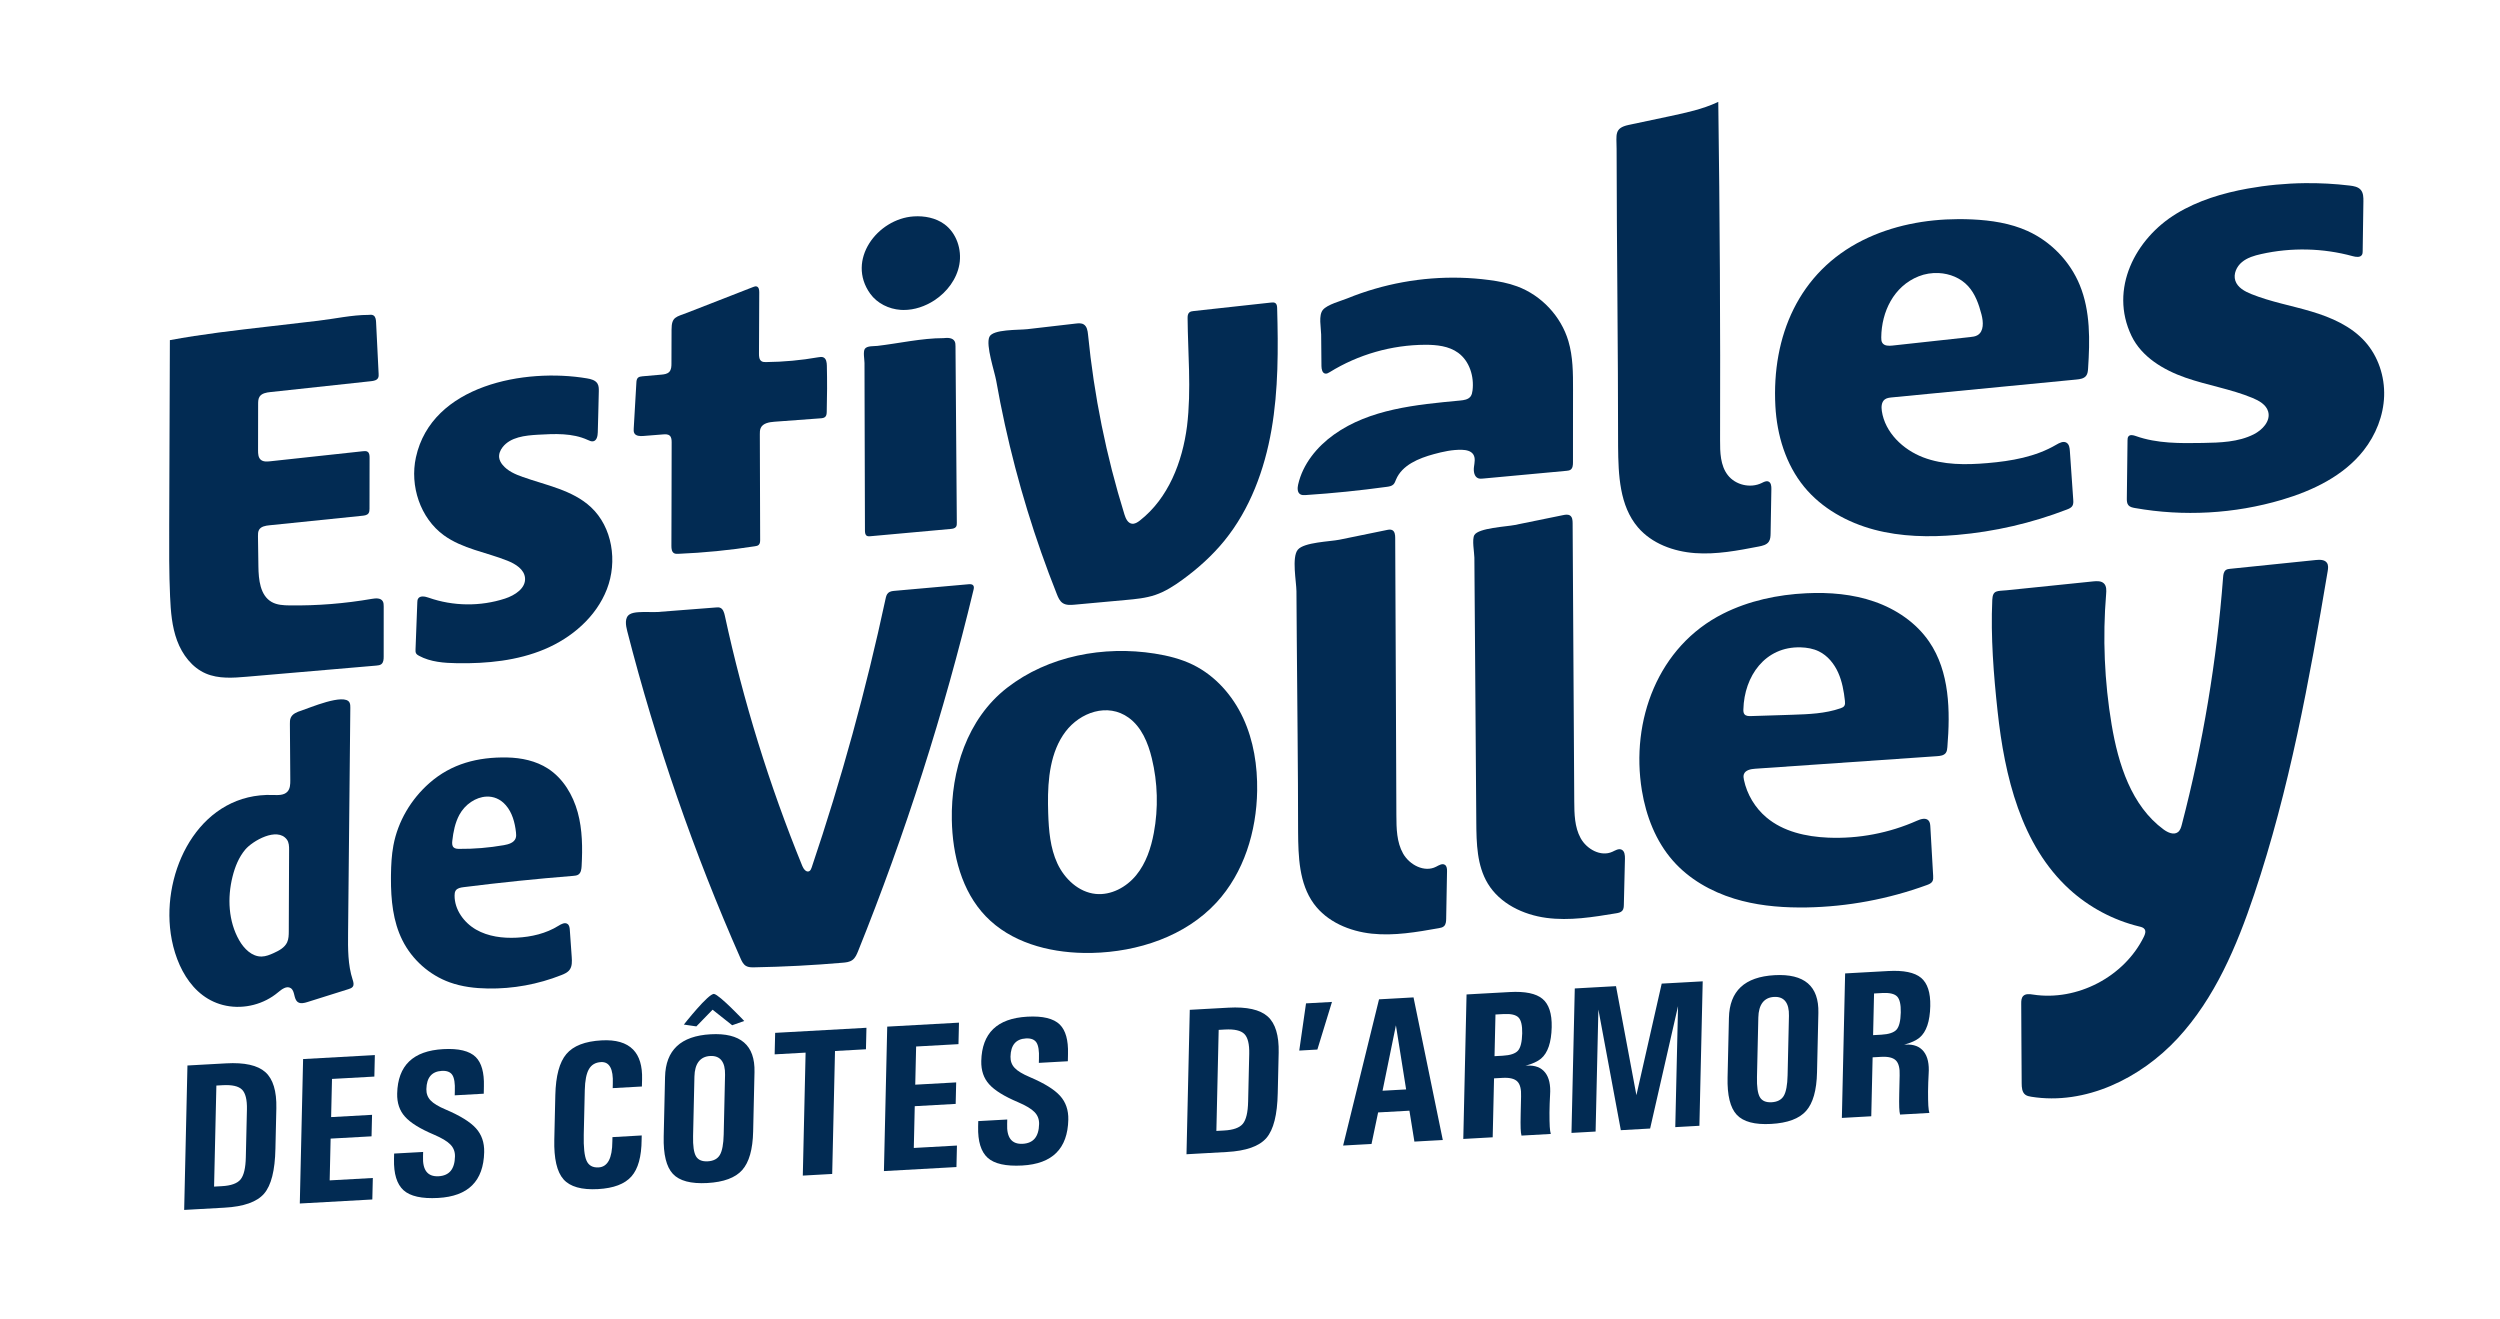 <svg xmlns="http://www.w3.org/2000/svg" xmlns:xlink="http://www.w3.org/1999/xlink" id="Layer_1" x="0px" y="0px" viewBox="0 0 1000 527.72" style="enable-background:new 0 0 1000 527.72;" xml:space="preserve"><style type="text/css">	.st0{fill:#022B53;}</style><path class="st0" d="M808.57,417.38c-0.03-5.31-0.06-10.61-0.08-15.92c-0.01-1.08,0.04-2.29,0.79-3.06 c0.97-0.98,2.57-0.78,3.93-0.57c17.63,2.73,36.49-7.11,44.34-23.14c0.46-0.94,0.88-2.11,0.3-2.99c-0.45-0.68-1.31-0.9-2.1-1.09 c-10.37-2.51-20.09-7.68-27.97-14.87c-19.35-17.67-25.94-45.22-28.75-71.28c-1.59-14.65-2.78-29.75-2.12-44.5 c0.18-4.04,2.02-3.47,5.77-3.85c3.78-0.39,7.55-0.78,11.33-1.16c7.75-0.8,15.5-1.59,23.26-2.39c1.52-0.16,3.27-0.23,4.34,0.86 c1.03,1.05,0.96,2.72,0.84,4.18c-1.43,17.42-0.69,35.02,2.2,52.25c2.65,15.8,7.89,32.49,20.81,41.96c1.68,1.23,4.04,2.3,5.7,1.05 c0.93-0.7,1.28-1.91,1.57-3.03c8.45-32.39,13.98-65.54,16.51-98.92c0.08-1.1,0.25-2.36,1.18-2.95c0.47-0.31,1.06-0.37,1.62-0.43 c11.43-1.17,22.87-2.35,34.3-3.52c1.6-0.16,3.52-0.19,4.43,1.13c0.65,0.95,0.49,2.22,0.3,3.35c-7.33,43.64-15.31,87.35-29.41,129.29 c-6.97,20.76-15.73,41.49-30.6,57.56c-14.88,16.07-36.96,26.85-58.57,23.36c-0.84-0.14-1.72-0.31-2.39-0.83 c-1.3-1-1.42-2.89-1.43-4.53C808.63,428.03,808.6,422.7,808.57,417.38z"></path><path class="st0" d="M783.34,87.65c1.87-0.01,3.74,0.03,5.6,0.12c7.57,0.36,15.22,1.51,22.12,4.64 c9.33,4.24,16.95,12.13,20.84,21.61c4.29,10.44,4.07,22.13,3.33,33.39c-0.07,1.02-0.16,2.11-0.79,2.92 c-0.87,1.12-2.44,1.34-3.86,1.48c-24.61,2.38-49.22,4.77-73.83,7.15c-1,0.1-2.07,0.22-2.86,0.83c-1.32,1.02-1.41,2.97-1.16,4.63 c1.28,8.58,8.43,15.42,16.53,18.52c8.1,3.1,17.05,3.04,25.7,2.3c9.54-0.81,19.26-2.48,27.52-7.34c1.28-0.75,2.88-1.59,4.14-0.81 c1.05,0.65,1.24,2.06,1.32,3.29c0.45,6.49,0.9,12.98,1.35,19.47c0.06,0.85,0.1,1.77-0.34,2.5c-0.47,0.77-1.36,1.14-2.19,1.46 c-14.08,5.43-28.93,8.86-43.97,10.16c-11.08,0.96-22.38,0.75-33.12-2.11c-10.74-2.86-20.95-8.52-28-17.12 c-7.38-9-10.9-20.71-11.52-32.33c-1.49-27.85,9.31-53.56,35.03-66.36C756.94,90.22,770.16,87.7,783.34,87.65z M775.47,109.22 c-2.72-0.13-5.49,0.3-8.01,1.31c-9.99,3.98-14.86,14.19-14.96,24.42c-0.01,0.77,0.02,1.59,0.45,2.23c0.82,1.23,2.59,1.2,4.06,1.04 c10.35-1.13,20.7-2.26,31.04-3.39c1.02-0.11,2.07-0.23,2.95-0.75c2.61-1.52,2.36-5.34,1.6-8.27c-1.06-4.09-2.5-8.23-5.35-11.35 C784.25,111.18,779.91,109.44,775.47,109.22z"></path><path class="st0" d="M255.31,244.88c2.68-0.21,5.94,0.06,7.82-0.09c7.78-0.6,15.56-1.2,23.34-1.81c0.5-0.04,1.02-0.08,1.5,0.09 c1.24,0.42,1.68,1.9,1.96,3.17c7.39,34.21,17.77,67.77,31,100.17c0.49,1.2,1.59,2.65,2.75,2.07c0.55-0.28,0.79-0.91,0.99-1.49 c11.89-35.21,21.76-71.1,29.55-107.44c0.18-0.86,0.4-1.77,1.04-2.37c0.7-0.66,1.74-0.78,2.7-0.86c9.81-0.87,19.63-1.75,29.44-2.62 c0.67-0.06,1.46-0.07,1.88,0.45c0.4,0.49,0.27,1.2,0.12,1.82c-11.81,49.19-27.25,97.5-46.14,144.43c-0.55,1.36-1.15,2.79-2.35,3.64 c-1.11,0.79-2.53,0.94-3.89,1.05c-11.75,1.02-23.54,1.63-35.33,1.84c-1.12,0.02-2.3,0.02-3.27-0.54c-1.12-0.65-1.71-1.91-2.23-3.09 c-18.66-42.27-33.83-86.09-45.3-130.86c-0.55-2.17-1.21-5.5,1.09-6.77C252.78,245.2,253.97,244.98,255.31,244.88z"></path><path class="st0" d="M719.58,362.99c-8.75-0.04-17.52-0.96-25.87-3.52c-9.33-2.87-18.14-7.88-24.57-15.22 c-6.83-7.78-10.7-17.81-12.38-28.02c-4.59-27.97,6.42-57.66,32.5-70.77c10.28-5.17,21.8-7.61,33.3-8.16 c9.19-0.44,18.53,0.33,27.21,3.35c8.69,3.02,16.7,8.43,21.89,16.02c8.22,12.01,8.47,27.66,7.29,42.16c-0.07,0.83-0.16,1.7-0.65,2.36 c-0.77,1.02-2.2,1.19-3.47,1.28c-24.24,1.67-48.48,3.35-72.72,5.02c-1.81,0.12-4.02,0.54-4.58,2.27c-0.22,0.7-0.11,1.45,0.04,2.17 c1.22,5.81,4.43,11.18,8.96,15.01c6.75,5.71,15.9,7.75,24.74,8.12c12.15,0.51,24.4-1.83,35.51-6.77c1.51-0.67,3.5-1.31,4.62-0.09 c0.61,0.66,0.69,1.63,0.74,2.52c0.37,6.53,0.74,13.06,1.12,19.59c0.04,0.77,0.08,1.59-0.31,2.25c-0.45,0.78-1.36,1.15-2.21,1.46 c-15.39,5.62-31.72,8.67-48.1,8.96C721.63,362.99,720.6,363,719.58,362.99z M713.44,286.02c1.21-0.04,2.41-0.08,3.62-0.12 c6.46-0.21,13.03-0.46,19.13-2.58c0.57-0.2,1.17-0.44,1.51-0.93c0.4-0.58,0.34-1.34,0.27-2.04c-0.43-3.87-1.11-7.76-2.71-11.32 c-1.6-3.55-4.2-6.77-7.7-8.48c-2.25-1.1-4.79-1.54-7.3-1.61c-14.22-0.41-22.57,11.51-22.91,24.81c-0.02,0.68,0.01,1.42,0.43,1.95 c0.59,0.73,1.66,0.76,2.59,0.73C704.74,286.29,709.09,286.16,713.44,286.02z"></path><path class="st0" d="M433.6,381.18c-14.46-0.23-29.35-4.32-39.31-14.68c-9.65-10.05-13.3-24.57-13.56-38.5 c-0.38-19.72,6.07-40.43,22.11-52.89c16.48-12.8,38.69-16.89,59.04-13.68c5.26,0.83,10.5,2.13,15.29,4.47 c8.94,4.38,15.9,12.29,20.09,21.32c4.19,9.03,5.75,19.13,5.6,29.09c-0.25,16.23-5.29,32.8-16.3,44.72 c-12.48,13.51-31.39,19.73-49.78,20.14C435.72,381.2,434.66,381.2,433.6,381.18z M419.2,321.69c0.01,1.23,0.04,2.44,0.08,3.63 c0.23,6.84,0.79,13.84,3.66,20.04c2.88,6.2,8.53,11.53,15.34,12.21c6.16,0.62,12.27-2.69,16.19-7.48 c3.93-4.79,5.94-10.88,7.07-16.97c1.83-9.84,1.55-20.07-0.81-29.79c-1.5-6.19-4.1-12.52-9.26-16.25c-8.45-6.11-19.43-2.1-25.23,5.53 C420.11,300.68,419.09,311.68,419.2,321.69z"></path><path class="st0" d="M921.92,73.26c6.01-0.07,12.02,0.25,17.99,0.97c1.59,0.19,3.32,0.49,4.37,1.69c1.07,1.23,1.1,3.02,1.08,4.65 c-0.1,6.62-0.19,13.25-0.29,19.87c-0.01,0.5-0.02,1.02-0.27,1.46c-0.66,1.16-2.37,0.93-3.66,0.58c-11.92-3.27-24.64-3.56-36.7-0.85 c-2.72,0.61-5.5,1.42-7.65,3.2s-3.52,4.76-2.67,7.42c0.89,2.76,3.75,4.31,6.44,5.39c7.72,3.11,15.99,4.57,23.97,6.95 c7.98,2.38,15.95,5.86,21.5,12.07c5.25,5.88,7.89,13.9,7.62,21.78c-0.27,7.88-3.35,15.56-8.22,21.75 c-8,10.17-20.29,16.06-32.69,19.73c-19,5.62-39.32,6.75-58.83,3.28c-0.94-0.17-1.95-0.39-2.56-1.12c-0.61-0.74-0.63-1.79-0.62-2.75 c0.09-7.74,0.19-15.47,0.28-23.21c0.01-0.55,0.03-1.14,0.38-1.57c0.66-0.8,1.93-0.49,2.91-0.14c8.52,3.04,17.79,2.93,26.84,2.77 c6.94-0.12,14.14-0.32,20.34-3.44c3.5-1.76,6.86-5.36,5.78-9.12c-0.78-2.75-3.61-4.34-6.26-5.44c-8.63-3.57-17.98-5.03-26.8-8.11 c-8.82-3.08-17.54-8.28-21.59-16.7c-9.04-18.81,1.57-38.96,17.97-48.92c8.67-5.27,18.57-8.23,28.55-10.03 C906.65,74.07,914.28,73.35,921.92,73.26z"></path><path class="st0" d="M67.95,136.06c13.01-2.43,26.05-3.89,39.2-5.42c6.7-0.78,13.4-1.56,20.11-2.34c6.55-0.76,13.52-2.34,20.11-2.34 c0.69-0.08,1.43-0.15,2.02,0.21c0.85,0.53,0.99,1.69,1.04,2.69c0.34,6.88,0.68,13.77,1.02,20.65c0.03,0.56,0.05,1.16-0.21,1.66 c-0.49,0.96-1.73,1.19-2.81,1.31c-13.43,1.45-26.86,2.9-40.28,4.35c-1.63,0.18-3.48,0.49-4.35,1.88c-0.53,0.85-0.54,1.91-0.55,2.9 c-0.01,6.19-0.02,12.37-0.03,18.56c0,1.33,0.07,2.83,1.06,3.71c0.98,0.87,2.46,0.78,3.77,0.64c12.4-1.34,24.79-2.69,37.19-4.03 c0.62-0.07,1.3-0.12,1.81,0.23c0.71,0.48,0.78,1.49,0.78,2.35c-0.01,6.78-0.02,13.56-0.03,20.34c0,0.67-0.02,1.39-0.42,1.94 c-0.52,0.71-1.51,0.86-2.39,0.95c-12.42,1.27-24.83,2.54-37.25,3.82c-1.55,0.16-3.34,0.46-4.12,1.81c-0.44,0.77-0.44,1.7-0.43,2.59 c0.06,4.02,0.11,8.04,0.17,12.06c0.07,5.3,0.69,11.58,5.29,14.21c2.16,1.23,4.75,1.35,7.24,1.38c11.02,0.14,22.05-0.74,32.91-2.63 c1.52-0.26,3.43-0.39,4.26,0.9c0.41,0.63,0.42,1.43,0.42,2.18c0,6.68-0.01,13.37-0.01,20.05c0,1.07-0.07,2.29-0.9,2.97 c-0.56,0.46-1.33,0.54-2.05,0.6c-17.25,1.48-34.5,2.97-51.75,4.45c-5.53,0.48-11.33,0.91-16.44-1.28 c-5.5-2.36-9.41-7.55-11.49-13.16c-2.08-5.62-2.55-11.68-2.81-17.67c-0.42-9.43-0.38-18.88-0.35-28.32 C67.77,185.53,67.86,160.8,67.95,136.06z"></path><path class="st0" d="M475.62,148.25c-0.16-6.96-0.52-13.94-0.58-20.9c-0.01-0.83,0.03-1.77,0.65-2.34c0.47-0.44,1.17-0.53,1.81-0.6 c10.32-1.13,20.63-2.26,30.95-3.39c0.59-0.06,1.23-0.11,1.71,0.23c0.6,0.43,0.68,1.29,0.7,2.03c0.44,16.24,0.52,32.6-2.26,48.6 c-2.78,16.01-8.58,31.77-18.82,44.38c-4.86,5.98-10.64,11.16-16.87,15.69c-3.35,2.43-6.87,4.69-10.78,6.02 c-3.8,1.29-7.84,1.67-11.83,2.03c-6.82,0.62-13.64,1.25-20.45,1.87c-1.63,0.15-3.41,0.26-4.77-0.64c-1.2-0.8-1.81-2.22-2.34-3.57 c-8.77-22.03-15.73-44.78-20.81-67.94c-1.27-5.79-2.42-11.61-3.45-17.44c-0.66-3.73-4.24-14.14-2.73-17.52 c1.39-3.12,11.59-2.68,15.19-3.09c6.46-0.75,12.92-1.49,19.38-2.24c1.07-0.12,2.23-0.23,3.15,0.33c1.32,0.79,1.59,2.55,1.74,4.07 c2.4,24.38,7.28,48.51,14.55,71.91c0.5,1.6,1.29,3.46,2.95,3.74c1.18,0.2,2.3-0.53,3.25-1.27c11.35-8.87,17-23.39,18.84-37.68 C475.71,163.14,475.79,155.71,475.62,148.25z"></path><path class="st0" d="M686.89,40.94c0.14-0.07,0.28-0.13,0.42-0.2c0.62,45.09,0.86,90.19,0.72,135.29 c-0.02,4.88,0.09,10.15,3.08,14.01c3.08,3.98,9.06,5.37,13.58,3.16c0.86-0.42,1.83-0.97,2.71-0.58c1.04,0.45,1.17,1.84,1.15,2.97 c-0.1,5.92-0.21,11.83-0.31,17.75c-0.02,1.17-0.07,2.42-0.74,3.37c-0.86,1.23-2.49,1.6-3.96,1.89c-8.43,1.63-16.97,3.27-25.53,2.64 c-8.56-0.62-17.28-3.79-22.85-10.32c-7.35-8.61-7.82-20.96-7.92-32.28c0-39.73-0.55-79.47-0.6-119.2c-0.01-5.49-1.06-8.21,4.77-9.46 c5.59-1.2,11.19-2.37,16.78-3.56C674.55,45.06,680.99,43.68,686.89,40.94z"></path><path class="st0" d="M558.34,274.21c0.07,17.31,0.14,34.62,0.21,51.92c0.02,5.24,0.11,10.74,2.69,15.3s8.55,7.66,13.2,5.26 c1.13-0.58,2.49-1.46,3.54-0.74c0.79,0.54,0.85,1.65,0.83,2.6c-0.11,6.31-0.22,12.63-0.34,18.94c-0.02,1.07-0.09,2.28-0.89,3 c-0.55,0.5-1.32,0.65-2.05,0.78c-8.84,1.57-17.83,3.14-26.77,2.2c-8.93-0.94-17.97-4.74-23.25-12c-5.9-8.11-6.2-18.87-6.27-28.89 c0-25.74-0.36-51.5-0.53-77.24c-0.04-6.29-0.09-12.57-0.13-18.86c-0.03-3.75-1.95-13.58,0.54-16.59c2.5-3.02,12.9-3.24,16.67-4.01 c6.31-1.29,12.63-2.59,18.94-3.88c0.72-0.15,1.51-0.29,2.17,0.05c1.04,0.54,1.18,1.95,1.18,3.12 C558.19,234.85,558.27,254.53,558.34,274.21z"></path><path class="st0" d="M590.14,276.64c-0.06-8.3-0.12-16.59-0.18-24.89c-0.05-6.28-0.09-12.56-0.14-18.84 c-0.02-3.29-0.05-6.58-0.07-9.87c-0.02-2.06-1.04-7.29,0.01-9.04c1.71-2.83,12.83-3.33,16.14-4c6.45-1.32,12.9-2.63,19.35-3.95 c0.96-0.2,2.06-0.37,2.85,0.22c0.86,0.64,0.94,1.88,0.95,2.95c0.22,37.09,0.43,74.17,0.65,111.26c0.03,5.06,0.12,10.36,2.56,14.79 s8.07,7.54,12.67,5.45c1.19-0.54,2.49-1.41,3.68-0.87c1.25,0.57,1.4,2.26,1.37,3.63c-0.15,6.13-0.29,12.25-0.44,18.38 c-0.02,0.84-0.06,1.74-0.59,2.39c-0.58,0.72-1.58,0.92-2.5,1.07c-9.23,1.53-18.63,3.07-27.91,1.83 c-9.28-1.24-18.58-5.71-23.42-13.73c-4.35-7.2-4.54-16.08-4.6-24.49C590.4,311.5,590.27,294.07,590.14,276.64z"></path><path class="st0" d="M629.2,165.29c0,6.56-0.01,13.11-0.01,19.67c0,1.07-0.09,2.32-0.97,2.93c-0.47,0.32-1.06,0.38-1.62,0.44 c-11.12,1.03-22.25,2.06-33.37,3.09c-0.64,0.06-1.31,0.12-1.91-0.1c-1.63-0.59-1.96-2.76-1.74-4.49s0.68-3.63-0.28-5.08 c-0.94-1.42-2.85-1.78-4.55-1.83c-3.79-0.1-7.54,0.74-11.2,1.73c-6.09,1.66-12.72,4.37-15.15,10.19c-0.28,0.68-0.52,1.42-1.05,1.94 c-0.67,0.66-1.67,0.82-2.61,0.95c-10.77,1.48-21.58,2.58-32.43,3.29c-0.77,0.05-1.59,0.08-2.24-0.33c-1.18-0.75-1.12-2.48-0.82-3.85 c1.84-8.18,7.5-15.12,14.32-20c14.35-10.26,32.9-11.98,50.47-13.63c1.53-0.14,3.25-0.39,4.18-1.62c0.51-0.68,0.68-1.55,0.79-2.39 c0.7-5.6-1.19-11.75-5.74-15.08c-3.72-2.71-8.58-3.22-13.18-3.21c-13.41,0.05-26.78,3.88-38.18,10.93c-0.55,0.34-1.16,0.7-1.8,0.6 c-1.22-0.2-1.51-1.79-1.53-3.02c-0.04-4.2-0.08-8.4-0.12-12.61c-0.03-2.74-1.13-7.66,0.69-9.86c1.79-2.17,7.2-3.55,9.77-4.6 c3.6-1.47,7.29-2.75,11.02-3.83c14.78-4.29,30.45-5.54,45.71-3.52c3.81,0.5,7.61,1.21,11.22,2.55c9.71,3.6,17.53,11.94,20.48,21.87 c1.85,6.22,1.87,12.82,1.86,19.31C629.2,158.9,629.2,162.09,629.2,165.29z"></path><path class="st0" d="M239.32,165.05c-0.07,2.63-0.14,5.25-0.21,7.88c-0.04,1.44-0.37,3.26-1.78,3.58c-0.75,0.17-1.51-0.2-2.21-0.52 c-6.15-2.83-13.22-2.49-19.98-2.1c-5.14,0.3-10.93,0.92-14.1,4.98c-0.94,1.2-1.58,2.73-1.37,4.24c0.15,1.07,0.7,2.04,1.39,2.87 c2.01,2.44,5.06,3.76,8.04,4.81c9.43,3.34,19.88,5.22,27.21,12.02c8.7,8.06,10.73,21.81,6.45,32.86 c-4.28,11.06-13.99,19.42-24.92,24.02c-10.93,4.6-23.01,5.77-34.86,5.6c-5.28-0.08-10.75-0.46-15.39-2.98 c-0.44-0.24-0.9-0.52-1.15-0.96c-0.27-0.47-0.26-1.05-0.23-1.59c0.24-6.26,0.47-12.51,0.71-18.77c0.02-0.5,0.04-1.02,0.28-1.46 c0.75-1.38,2.8-0.98,4.28-0.45c9.77,3.44,20.68,3.56,30.53,0.35c3.94-1.29,8.36-4.12,8-8.25c-0.3-3.45-3.81-5.61-7.02-6.89 c-8.53-3.41-18.05-4.78-25.47-10.19c-9.43-6.88-13.65-19.76-11.15-31.17c6.35-28.99,43.66-35.76,68.42-31.58 c1.6,0.27,3.38,0.71,4.21,2.11c0.56,0.94,0.54,2.09,0.52,3.18C239.47,159.46,239.39,162.26,239.32,165.05z"></path><path class="st0" d="M139.46,350.23c-0.08,7.69-0.15,15.38-0.23,23.07c-0.06,6.24-0.1,12.61,1.82,18.55c0.3,0.92,0.63,2,0.08,2.8 c-0.38,0.56-1.08,0.8-1.72,1c-5.49,1.73-10.98,3.45-16.48,5.18c-1.25,0.39-2.72,0.76-3.79,0.01c-1.77-1.24-1.05-4.47-2.88-5.61 c-1.62-1.01-3.58,0.48-5.03,1.7c-5.64,4.76-13.48,6.79-20.72,5.37c-14.39-2.82-21.24-17.9-22.51-31.31 c-2.39-25.11,13.03-53.96,41.16-53c2.06,0.07,4.44,0.19,5.83-1.34c1.09-1.2,1.14-2.98,1.13-4.6c-0.05-7.48-0.1-14.95-0.16-22.43 c-0.01-0.85-0.01-1.72,0.33-2.5c0.69-1.62,2.55-2.34,4.23-2.87c2.95-0.94,17.28-7.15,19.29-3.23c0.33,0.64,0.33,1.4,0.32,2.12 C139.9,305.5,139.68,327.87,139.46,350.23z M115.57,356.82c0.02-5.6,0.05-11.19,0.07-16.79c0.01-1.47-0.02-3.06-0.91-4.23 c-3.88-5.14-13.75,0.59-16.63,4.03c-2.58,3.07-4.11,6.9-5.08,10.79c-2.13,8.48-1.68,17.87,2.64,25.47c1.93,3.39,5.13,6.62,9.03,6.52 c1.67-0.04,3.25-0.69,4.77-1.38c2.14-0.97,4.4-2.17,5.39-4.3c0.63-1.36,0.65-2.92,0.66-4.42 C115.53,367.28,115.55,362.05,115.57,356.82z"></path><path class="st0" d="M156.38,351.44c0-0.5,0.01-0.99,0.01-1.49c0.05-3.95,0.25-7.9,0.97-11.78c1.8-9.65,7.08-18.52,14.43-24.97 c8.84-7.76,19.41-10.43,31.05-10.21c5.72,0.11,11.54,1.34,16.34,4.44c6.06,3.92,10,10.54,11.91,17.5c1.9,6.96,1.95,14.29,1.56,21.49 c-0.07,1.24-0.24,2.66-1.26,3.38c-0.6,0.42-1.38,0.49-2.11,0.55c-14.67,1.17-29.31,2.68-43.91,4.52c-1.15,0.15-2.43,0.38-3.08,1.33 c-0.39,0.57-0.46,1.3-0.46,1.99c-0.04,5.62,3.69,10.82,8.56,13.63s10.7,3.53,16.31,3.25c5.85-0.3,11.74-1.66,16.71-4.77 c1.11-0.69,2.56-1.48,3.62-0.7c0.72,0.53,0.84,1.53,0.9,2.42c0.25,3.59,0.51,7.19,0.76,10.78c0.12,1.77,0.2,3.7-0.85,5.12 c-0.79,1.07-2.07,1.64-3.31,2.12c-9.32,3.69-19.36,5.53-29.38,5.36c-5.17-0.08-10.37-0.7-15.24-2.45 c-8.16-2.93-15.1-9.11-18.96-16.87C157.18,368.54,156.36,359.9,156.38,351.44z M194.6,318.64c-4.31,0.18-8.61,3.14-10.84,7.26 c-1.72,3.19-2.44,6.83-2.84,10.43c-0.1,0.91-0.14,1.94,0.5,2.59c0.56,0.57,1.45,0.62,2.25,0.63c5.98,0.05,11.97-0.45,17.86-1.48 c1.89-0.33,4.09-0.97,4.74-2.78c0.27-0.76,0.21-1.6,0.12-2.41c-0.44-3.87-1.49-7.83-4.04-10.77 C200.12,319.54,197.36,318.52,194.6,318.64z"></path><path class="st0" d="M268.62,197.6c0.01-6.87,0.03-13.74,0.04-20.61c0-0.99-0.05-2.11-0.8-2.75c-0.69-0.59-1.69-0.55-2.59-0.48 c-2.65,0.21-5.3,0.42-7.94,0.63c-1.33,0.11-2.98,0.05-3.61-1.13c-0.29-0.55-0.27-1.22-0.23-1.85c0.35-6.12,0.71-12.24,1.06-18.35 c0.04-0.68,0.11-1.43,0.59-1.92c0.47-0.47,1.19-0.56,1.85-0.62c2.5-0.22,4.99-0.44,7.49-0.66c1.17-0.1,2.45-0.26,3.24-1.12 c0.81-0.87,0.86-2.18,0.86-3.37c0.01-4.51,0.03-9.01,0.04-13.52c0.01-5.21,1.79-5.01,6.45-6.83c8.73-3.41,17.47-6.81,26.2-10.22 c0.46-0.18,0.96-0.36,1.42-0.21c0.86,0.28,1.01,1.41,1.01,2.31c-0.04,8.2-0.07,16.39-0.11,24.59c-0.01,1.11,0.09,2.4,1.02,3 c0.53,0.34,1.2,0.35,1.82,0.34c6.99-0.07,13.97-0.71,20.86-1.92c0.71-0.12,1.46-0.25,2.11,0.06c1.13,0.54,1.31,2.04,1.34,3.29 c0.14,6.16,0.12,12.31-0.05,18.47c-0.02,0.69-0.07,1.46-0.55,1.96c-0.48,0.51-1.25,0.59-1.95,0.64c-6.13,0.45-12.26,0.91-18.4,1.36 c-2.11,0.16-4.62,0.57-5.5,2.49c-0.36,0.79-0.37,1.69-0.36,2.55c0.04,14.04,0.08,28.08,0.13,42.12c0,0.74-0.03,1.58-0.57,2.09 c-0.4,0.38-0.97,0.48-1.52,0.56c-10.15,1.59-20.39,2.6-30.66,3.03c-0.58,0.02-1.19,0.04-1.7-0.25c-0.94-0.54-1.05-1.83-1.05-2.92 C268.59,211.46,268.6,204.53,268.62,197.6z"></path><path class="st0" d="M345.88,176.57c-0.02-6.06-0.03-12.12-0.05-18.18c-0.01-4.39-0.02-8.78-0.03-13.17c0-1.32-0.64-4.61,0.15-5.7 c0.91-1.26,3.59-1,4.98-1.16c8.62-1.01,17.79-3.11,26.46-3.11c1.63-0.19,3.67-0.19,4.46,1.25c0.33,0.6,0.35,1.33,0.35,2.01 c0.18,23.54,0.36,47.07,0.53,70.61c0,0.55,0,1.14-0.31,1.59c-0.45,0.66-1.36,0.8-2.16,0.87c-10.7,0.97-21.4,1.94-32.1,2.91 c-0.5,0.05-1.04,0.08-1.47-0.19c-0.63-0.41-0.7-1.29-0.71-2.05C345.95,200.36,345.91,188.47,345.88,176.57z"></path><path class="st0" d="M361.48,123.99c-0.4,0-0.79-0.01-1.19-0.04c-4.74-0.32-9.41-2.6-12.19-6.45c-9.69-13.47,2.88-30,17.38-30.94 c4.3-0.28,8.8,0.58,12.28,3.12c4.85,3.55,7.03,10.11,6,16.04c-1.03,5.92-4.97,11.11-9.99,14.41 C370.12,122.51,365.82,124,361.48,123.99z"></path><g>	<path class="st0" d="M74.98,426.2l5.86-0.33l9.61-0.53c7.38-0.41,12.61,0.76,15.7,3.52c3.08,2.76,4.54,7.58,4.39,14.46l-0.37,16.17  c-0.17,8.68-1.68,14.67-4.54,17.98c-2.86,3.31-8.14,5.18-15.84,5.6l-10.26,0.57l-5.86,0.33L74.98,426.2z M85.63,474.64l3.09-0.17  c3.69-0.2,6.19-1.1,7.5-2.69c1.31-1.59,2.02-4.55,2.11-8.89l0.44-19.08c0.09-3.9-0.56-6.55-1.95-7.95  c-1.39-1.4-3.99-1.99-7.79-1.78l-2.48,0.14L85.63,474.64z"></path>	<path class="st0" d="M119.92,481.4l1.32-57.78l28.7-1.59l-0.1,4.3l-0.1,4.3l-16.94,0.94l-0.35,15.27l16.37-0.91l-0.1,4.3l-0.1,4.3  l-16.37,0.91l-0.38,16.71l17.26-0.96l-0.1,4.3l-0.1,4.3L119.92,481.4z"></path>	<path class="st0" d="M181.89,438.13l0.04-1.72c0.12-3.06-0.21-5.2-0.99-6.41s-2.19-1.76-4.22-1.65c-2,0.11-3.52,0.78-4.55,1.99  c-1.03,1.22-1.57,2.99-1.62,5.3c-0.04,1.8,0.52,3.31,1.69,4.53c1.14,1.22,3.17,2.44,6.09,3.67c5.77,2.46,9.78,4.95,12.05,7.47  c2.28,2.52,3.38,5.7,3.29,9.55c-0.13,5.79-1.73,10.2-4.79,13.25c-3.06,3.05-7.61,4.74-13.63,5.07c-6.56,0.36-11.18-0.67-13.85-3.1  c-2.67-2.43-3.93-6.56-3.8-12.41l0.01-0.53l0.04-1.72l11.6-0.64l-0.04,1.72c-0.12,2.79,0.34,4.85,1.38,6.18  c1.04,1.33,2.65,1.94,4.85,1.82c2.14-0.12,3.75-0.84,4.84-2.15c1.08-1.31,1.66-3.24,1.71-5.78c0.04-1.88-0.57-3.47-1.83-4.76  c-1.24-1.29-3.45-2.62-6.62-3.97c-5.53-2.34-9.38-4.73-11.54-7.17c-2.18-2.41-3.22-5.51-3.13-9.27c0.13-5.6,1.72-9.87,4.78-12.82  c3.06-2.95,7.6-4.59,13.63-4.93c6.19-0.34,10.52,0.71,13.01,3.16c2.33,2.32,3.42,6.22,3.27,11.68l-0.02,1.27l-0.04,1.72  L181.89,438.13z"></path>	<path class="st0" d="M256.69,454.18l-0.04,1.72c-0.05,6.76-1.4,11.66-4.08,14.68c-2.67,3.03-7.12,4.71-13.33,5.06  c-6.6,0.37-11.21-0.94-13.84-3.91c-2.63-2.97-3.86-8.27-3.68-15.89l0.41-17.81c0.18-7.67,1.65-13.14,4.42-16.42  c2.77-3.28,7.46-5.1,14.05-5.46c5.73-0.32,9.94,0.91,12.64,3.67c2.54,2.59,3.74,6.57,3.59,11.95l-0.03,1.11l-0.04,1.72l-11.68,0.65  l0.04-1.72c0.12-3.01-0.21-5.23-1.01-6.67c-0.79-1.44-2.03-2.12-3.72-2.02c-2.2,0.12-3.81,1.06-4.82,2.82  c-1.02,1.76-1.57,4.56-1.66,8.41l-0.41,17.81c-0.11,5.02,0.26,8.49,1.12,10.41c0.86,1.92,2.46,2.81,4.8,2.68  c1.82-0.1,3.19-1.02,4.11-2.74c0.92-1.73,1.39-4.28,1.41-7.66l0.04-1.72L256.69,454.18z"></path>	<path class="st0" d="M269.16,469.56c-2.62-2.8-3.85-7.79-3.68-14.97l0.54-23.79c0.12-5.38,1.7-9.49,4.73-12.33  c3.03-2.84,7.54-4.43,13.51-4.76c5.97-0.33,10.42,0.76,13.34,3.27c2.92,2.51,4.33,6.45,4.2,11.83l-0.54,23.79  c-0.16,7.18-1.62,12.32-4.38,15.42c-2.75,3.1-7.42,4.83-13.98,5.19C276.36,473.57,271.78,472.36,269.16,469.56z M287.95,461.97  c0.93-1.58,1.44-4.32,1.53-8.22l0.54-23.79c0.06-2.59-0.42-4.53-1.43-5.81c-1.01-1.28-2.53-1.86-4.53-1.75  c-2.01,0.11-3.54,0.87-4.61,2.26c-1.06,1.39-1.62,3.39-1.68,5.98l-0.54,23.79c-0.09,3.9,0.3,6.6,1.16,8.07  c0.86,1.48,2.43,2.15,4.71,2.03C285.4,464.4,287.02,463.55,287.95,461.97z"></path>	<path class="st0" d="M322.24,421.05l-12.38,0.69l0.1-4.3l0.1-4.3l36.52-2.03l-0.1,4.3l-0.1,4.3L334,420.4l-1.12,49.18l-5.86,0.33  l-5.9,0.33L322.24,421.05z"></path>	<path class="st0" d="M353.57,468.43l1.32-57.78l28.7-1.59l-0.1,4.3l-0.1,4.3l-16.94,0.94l-0.35,15.27l16.37-0.91l-0.1,4.3l-0.1,4.3  l-16.37,0.91l-0.38,16.71l17.26-0.96l-0.1,4.3l-0.1,4.3L353.57,468.43z"></path>	<path class="st0" d="M415.54,425.15l0.04-1.72c0.12-3.06-0.21-5.2-0.99-6.41c-0.78-1.21-2.19-1.76-4.22-1.65  c-2,0.11-3.52,0.78-4.55,1.99c-1.03,1.22-1.57,2.99-1.62,5.3c-0.04,1.8,0.52,3.31,1.69,4.53c1.14,1.22,3.17,2.44,6.09,3.67  c5.77,2.46,9.78,4.95,12.05,7.47c2.28,2.52,3.38,5.7,3.29,9.55c-0.13,5.79-1.73,10.2-4.79,13.25c-3.06,3.05-7.61,4.74-13.63,5.07  c-6.56,0.36-11.18-0.67-13.85-3.1c-2.67-2.43-3.93-6.56-3.8-12.41l0.01-0.53l0.04-1.72l11.6-0.64l-0.04,1.72  c-0.12,2.79,0.34,4.85,1.38,6.18c1.04,1.33,2.65,1.94,4.85,1.82c2.14-0.12,3.75-0.83,4.84-2.15c1.08-1.31,1.66-3.24,1.71-5.78  c0.04-1.88-0.57-3.47-1.83-4.76c-1.24-1.29-3.45-2.62-6.62-3.97c-5.53-2.34-9.38-4.73-11.54-7.17c-2.18-2.41-3.22-5.5-3.14-9.27  c0.13-5.6,1.72-9.87,4.78-12.82c3.06-2.95,7.6-4.59,13.63-4.93c6.19-0.34,10.52,0.71,13.01,3.16c2.33,2.32,3.42,6.22,3.27,11.68  l-0.02,1.27l-0.04,1.72L415.54,425.15z"></path>	<path class="st0" d="M475.91,403.93l5.86-0.33l9.61-0.53c7.38-0.41,12.61,0.77,15.7,3.52c3.08,2.76,4.54,7.58,4.39,14.46  l-0.37,16.17c-0.17,8.68-1.68,14.67-4.54,17.98c-2.86,3.31-8.14,5.18-15.84,5.6l-10.26,0.57l-5.86,0.33L475.91,403.93z   M486.55,452.37l3.09-0.17c3.69-0.2,6.19-1.1,7.5-2.69c1.31-1.59,2.02-4.55,2.11-8.89l0.44-19.08c0.09-3.9-0.56-6.55-1.95-7.95  c-1.39-1.4-3.99-1.99-7.79-1.78l-2.48,0.14L486.55,452.37z"></path>	<path class="st0" d="M519.7,420.23l2.71-18.88l10.38-0.58l-5.84,19.05L519.7,420.23z"></path>	<path class="st0" d="M551.61,399.73l6.88-0.38l6.92-0.39l11.71,57.05l-5.66,0.31l-5.7,0.32l-1.99-12.36l-12.52,0.69l-2.64,12.62  l-5.66,0.31l-5.7,0.32L551.61,399.73z M553.02,436.29l9.43-0.52l-4.08-25.62h-0.01L553.02,436.29z"></path>	<path class="st0" d="M586.62,397.78l5.86-0.33l11.4-0.63c6.16-0.34,10.53,0.56,13.11,2.71c2.58,2.15,3.81,5.92,3.69,11.33  c-0.14,6.12-1.56,10.31-4.27,12.59c-1.35,1.14-3.42,2.08-6.2,2.84l0.65-0.04c3.2-0.18,5.6,0.75,7.2,2.77  c1.59,2.02,2.25,5.01,1.97,8.95c-0.13,2.24-0.21,4.58-0.24,7.01c0,2.51,0.03,4.41,0.11,5.7c0.08,1.29,0.22,2.26,0.42,2.9  l-5.86,0.33l-5.86,0.33c-0.18-0.62-0.29-1.57-0.34-2.84c-0.05-1.28-0.05-3.2,0.01-5.77l0.16-7c0.12-2.9-0.37-4.91-1.49-6.03  c-1.11-1.12-3.08-1.61-5.9-1.45l-3.42,0.19l-0.54,23.58l-5.86,0.33l-5.9,0.33L586.62,397.78z M597.81,422.47l3.26-0.18  c3.04-0.17,5.08-0.85,6.13-2.04c1.04-1.19,1.6-3.48,1.68-6.86c0.07-3.17-0.42-5.29-1.46-6.38c-1.05-1.09-3.03-1.55-5.97-1.39  l-3.26,0.18L597.81,422.47z"></path>	<path class="st0" d="M638.24,452.62l-4.8,0.27l-4.85,0.27l1.32-57.78l8.22-0.46l8.27-0.46l8.18,43.71l-0.04,0l10.14-44.73  l8.18-0.45l8.22-0.46l-1.32,57.78l-4.8,0.27l-4.85,0.27l1.11-48.52l0.02,0l-11.19,49.08l-5.86,0.33l-5.86,0.33l-8.96-48.17l-0.02,0  L638.24,452.62z"></path>	<path class="st0" d="M694.71,445.92c-2.62-2.8-3.85-7.79-3.68-14.97l0.54-23.79c0.12-5.38,1.7-9.49,4.73-12.33  c3.03-2.84,7.54-4.42,13.51-4.76c5.97-0.33,10.42,0.76,13.34,3.27c2.92,2.51,4.33,6.45,4.2,11.83l-0.54,23.79  c-0.16,7.18-1.62,12.32-4.38,15.42c-2.75,3.1-7.41,4.83-13.98,5.19C701.92,449.94,697.33,448.72,694.71,445.92z M713.51,438.34  c0.93-1.58,1.44-4.32,1.53-8.22l0.54-23.79c0.06-2.59-0.42-4.53-1.43-5.81c-1.01-1.28-2.53-1.86-4.53-1.75  c-2.01,0.11-3.54,0.87-4.61,2.26c-1.06,1.4-1.62,3.39-1.68,5.98l-0.54,23.79c-0.09,3.9,0.3,6.6,1.16,8.07  c0.86,1.48,2.43,2.15,4.71,2.03C710.96,440.77,712.58,439.91,713.51,438.34z"></path>	<path class="st0" d="M738.05,389.37l5.86-0.33l11.4-0.63c6.16-0.34,10.53,0.56,13.11,2.71c2.58,2.15,3.81,5.92,3.69,11.33  c-0.14,6.12-1.56,10.31-4.27,12.59c-1.35,1.14-3.42,2.08-6.2,2.84l0.65-0.04c3.2-0.18,5.6,0.75,7.2,2.77  c1.59,2.02,2.25,5.01,1.97,8.95c-0.13,2.24-0.21,4.58-0.24,7.01c0,2.51,0.03,4.41,0.11,5.7c0.08,1.29,0.22,2.26,0.42,2.9  l-5.86,0.33l-5.86,0.33c-0.18-0.62-0.29-1.57-0.34-2.84c-0.05-1.28-0.05-3.2,0.01-5.77l0.16-7c0.12-2.9-0.38-4.91-1.49-6.03  c-1.11-1.12-3.08-1.61-5.9-1.45l-3.42,0.19l-0.54,23.58l-5.86,0.33l-5.9,0.33L738.05,389.37z M749.24,414.06l3.26-0.18  c3.04-0.17,5.08-0.85,6.13-2.04c1.04-1.19,1.6-3.48,1.68-6.86c0.07-3.17-0.42-5.29-1.46-6.38c-1.05-1.09-3.03-1.55-5.97-1.39  l-3.26,0.18L749.24,414.06z"></path></g><path class="st0" d="M273.54,409.83l5,0.73l6.49-6.68l7.84,6.22l4.82-1.71c0,0-9.86-10.45-12.06-10.81 C283.44,397.22,273.54,409.83,273.54,409.83z"></path></svg>